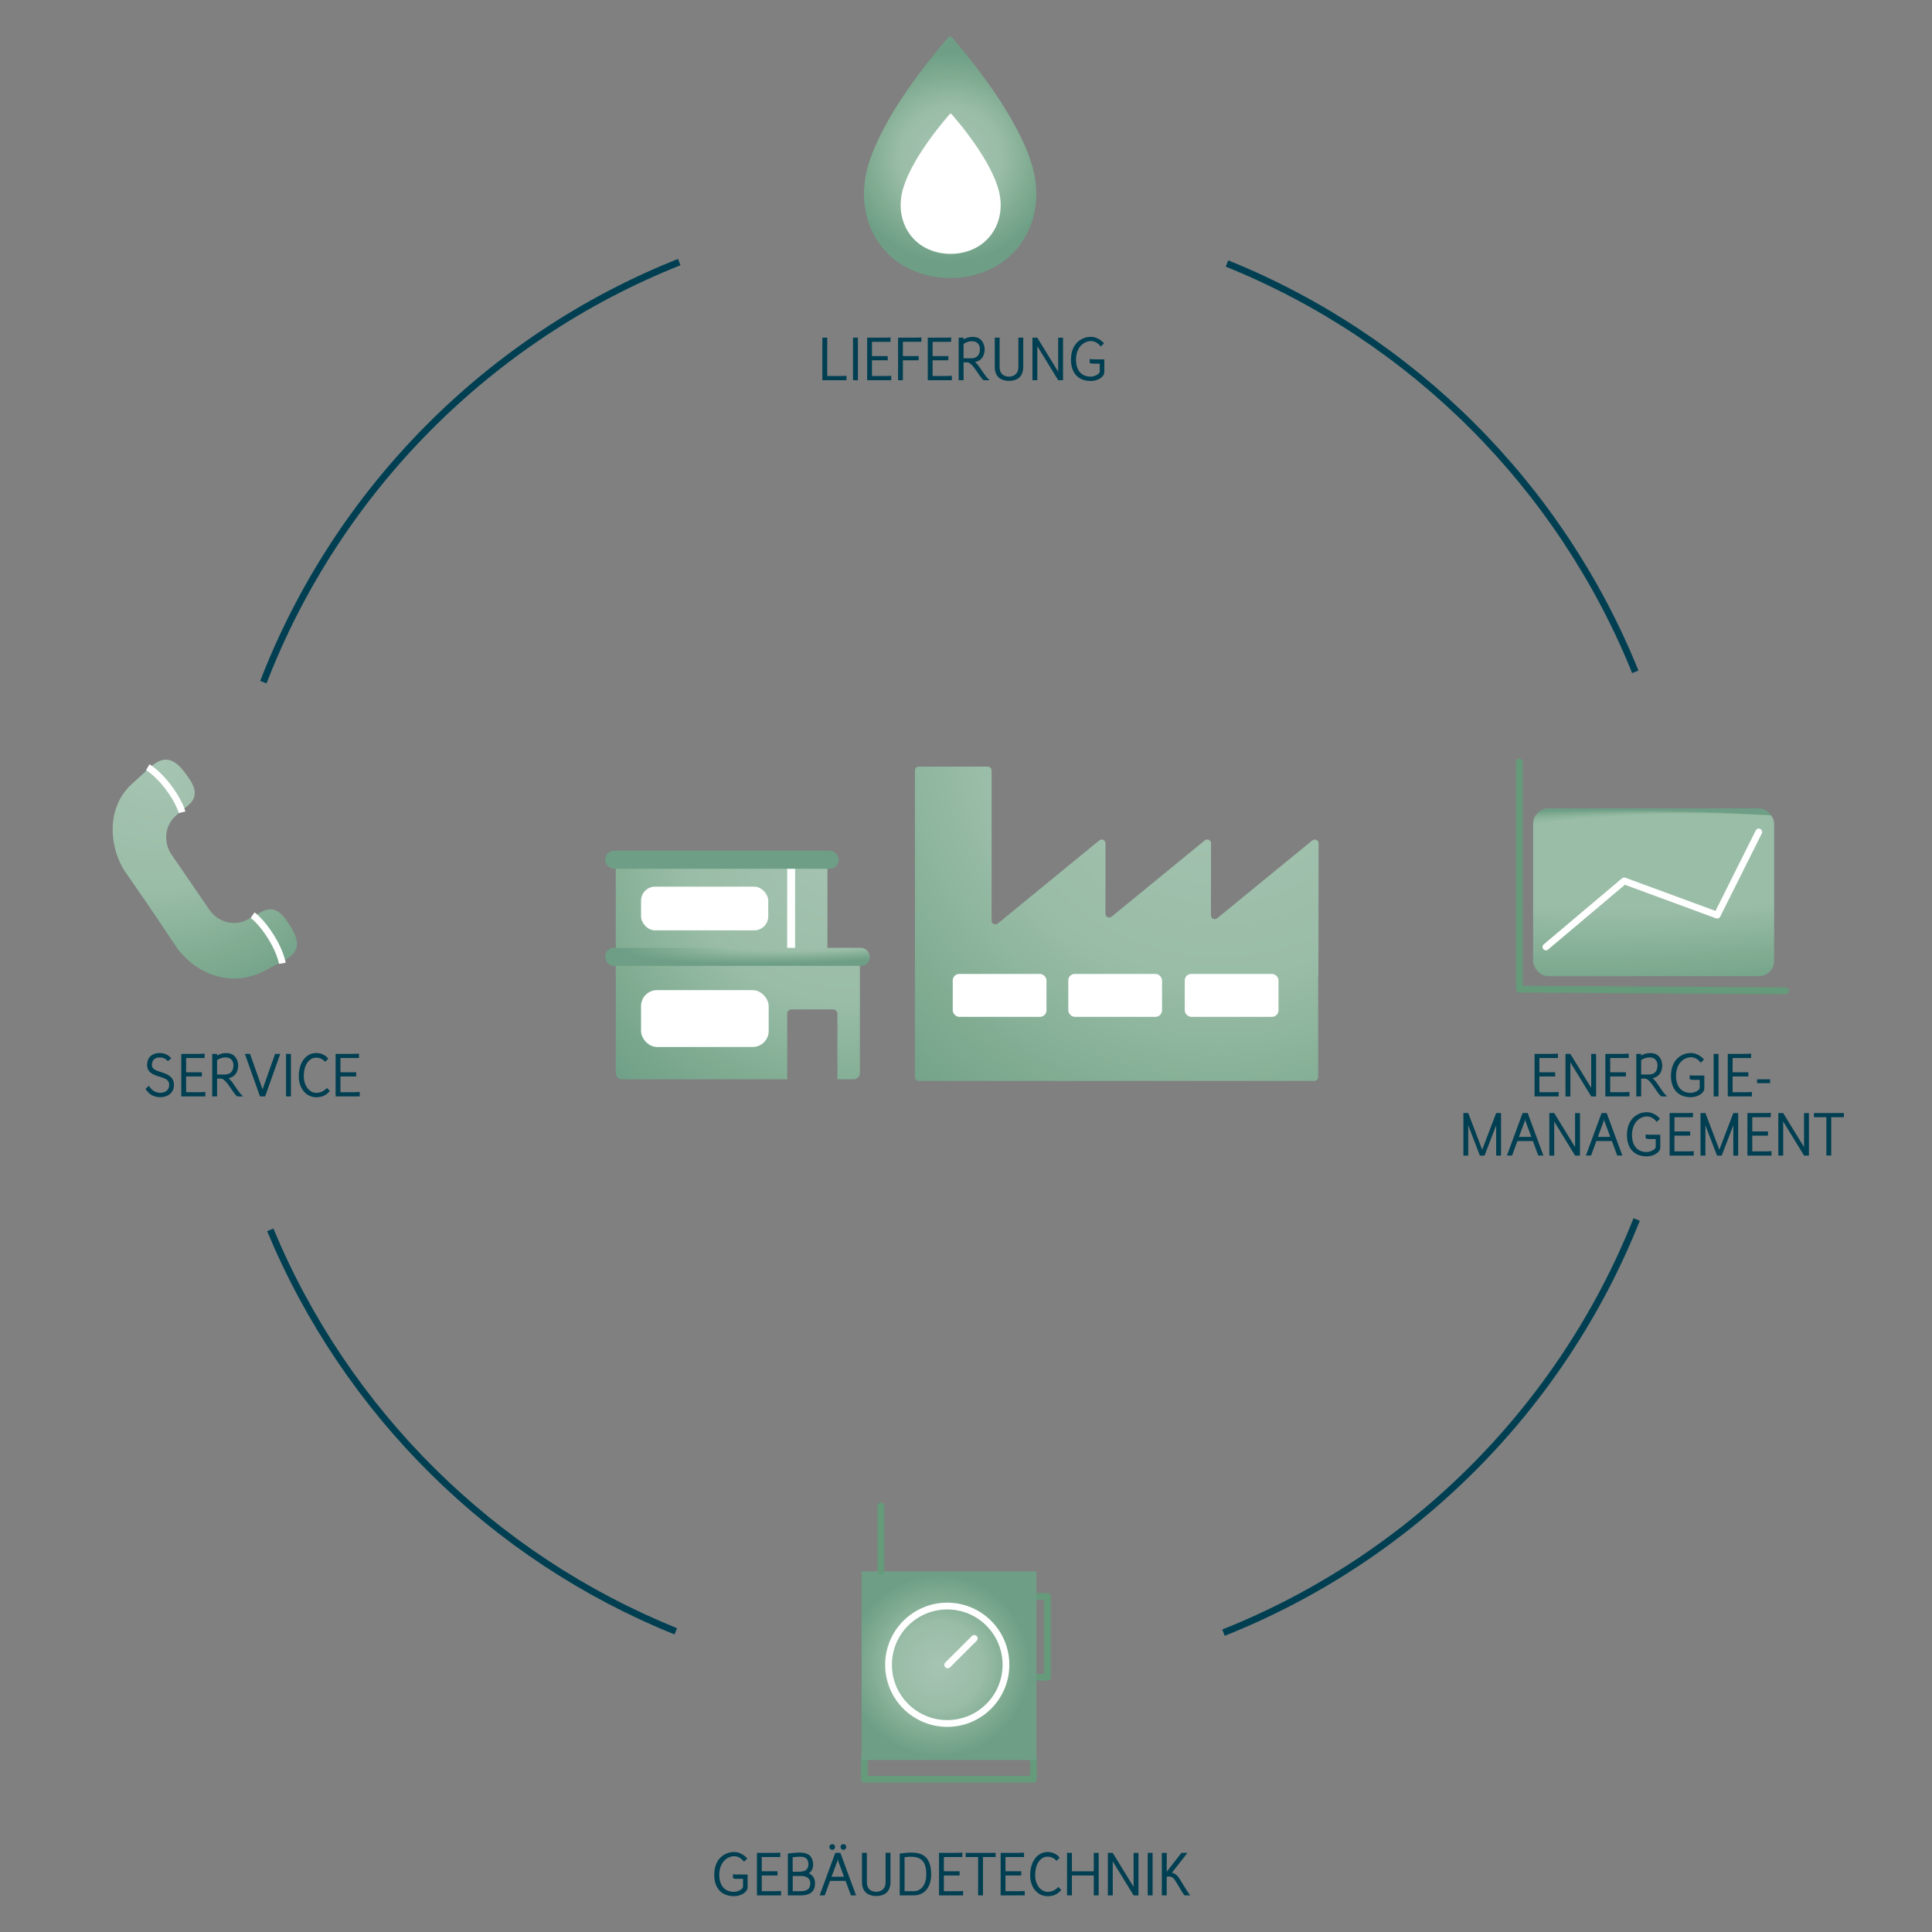 <?xml version="1.0" encoding="UTF-8"?>
<svg xmlns="http://www.w3.org/2000/svg" xmlns:xlink="http://www.w3.org/1999/xlink" id="Ebene_1" data-name="Ebene 1" viewBox="0 0 571 571">
  <rect x="0" y="0" width="571" height="571" fill="#808080" stroke="none"/>
  <defs>
    <radialGradient id="ENTEGA" cx="21353.97" cy="-1501.93" r="31.02" fx="21353.97" fy="-1501.93" gradientTransform="rotate(-180 10817.395 -727.745)" gradientUnits="userSpaceOnUse">
      <stop offset="0" stop-color="#a6c4b2"></stop>
      <stop offset=".48" stop-color="#9abda7"></stop>
      <stop offset=".78" stop-color="#7fab91"></stop>
      <stop offset="1" stop-color="#6e9f86"></stop>
    </radialGradient>
    <radialGradient id="Verlauf_Radial_57-35_2" cx="360.43" cy="216.7" r="148.63" data-name="Verlauf Radial 57-35 % 2" fx="360.43" fy="216.7" gradientUnits="userSpaceOnUse">
      <stop offset="0" stop-color="#a6c4b2"></stop>
      <stop offset=".48" stop-color="#9abda7"></stop>
      <stop offset=".78" stop-color="#7fab91"></stop>
      <stop offset="1" stop-color="#6e9f86"></stop>
    </radialGradient>
    <radialGradient xlink:href="#Verlauf_Radial_57-35_2" id="Verlauf_Radial_57-35_2-2" cx="249" cy="247.96" r="98.57" data-name="Verlauf Radial 57-35 % 2" fx="249" fy="247.96"></radialGradient>
    <radialGradient xlink:href="#Verlauf_Radial_57-35_2" id="Verlauf_Radial_57-35_2-3" cx="1576.15" cy="30717.23" r="54.37" data-name="Verlauf Radial 57-35 % 2" fx="1576.15" fy="30717.23" gradientTransform="matrix(-.924 .104 -.592 -.074 19884.96 2387.05)"></radialGradient>
    <radialGradient xlink:href="#Verlauf_Radial_57-35_2" id="Verlauf_Radial_57-35_2-4" cx="825.22" cy="30523.49" r="59.75" data-name="Verlauf Radial 57-35 % 2" fx="825.22" fy="30523.49" gradientTransform="matrix(-.885 .093 -.625 -.105 20070.46 3455.15)"></radialGradient>
    <radialGradient id="Unbenannter_Verlauf_13" cx="8934.94" cy="259.32" r="25.39" data-name="Unbenannter Verlauf 13" fx="8934.94" fy="234.32" gradientTransform="matrix(5.446 .386 -2.669 1.084 -47508.1 -3461.3)" gradientUnits="userSpaceOnUse">
      <stop offset=".48" stop-color="#9abda7"></stop>
      <stop offset=".78" stop-color="#7fab91"></stop>
      <stop offset="1" stop-color="#6e9f86"></stop>
    </radialGradient>
    <radialGradient xlink:href="#Verlauf_Radial_57-35_2" id="Verlauf_Radial_57-35_2-5" cx="861.58" cy="-4922.8" r="77.33" data-name="Verlauf Radial 57-35 % 2" fx="861.58" fy="-4922.8" gradientTransform="rotate(-34.46 8754.1 -1033.795)"></radialGradient>
    <radialGradient xlink:href="#Verlauf_Radial_57-35_2" id="Verlauf_Radial_57-35_2-6" cx="351.4" cy="492.3" r="26.76" data-name="Verlauf Radial 57-35 % 2" fx="351.4" fy="492.3" gradientTransform="translate(-73.89)"></radialGradient>
    <style>.cls-1{fill:#003f52}.cls-3,.cls-5,.cls-6,.cls-7{stroke-width:2px}.cls-3,.cls-7{stroke:#fff}.cls-3,.cls-5,.cls-6,.cls-7{fill:none}.cls-3,.cls-6{stroke-linecap:round;stroke-linejoin:round}.cls-8{fill:#fff}.cls-5,.cls-7{stroke-miterlimit:10}.cls-5{stroke:#003f52}.cls-6{stroke:#659a7a}</style>
  </defs>
  <path d="M260.15 72.35c2.26 3.04 5.21 5.48 8.62 7.12 3.76 1.8 7.88 2.72 12.04 2.68 4.17.04 8.28-.88 12.04-2.68 3.4-1.65 6.36-4.09 8.62-7.13 4.79-6.44 6.08-15.01 3.54-23.53-4.33-14.53-18.08-31.35-23.78-37.9-.11-.12-.26-.19-.42-.19s-.32.07-.42.19c-5.71 6.56-19.45 23.37-23.78 37.9-2.54 8.51-1.24 17.09 3.54 23.53Z" style="fill:url(#ENTEGA)"></path>
  <path d="M268.97 69.34c1.31 1.76 3.03 3.18 5 4.13 2.18 1.04 4.57 1.58 6.99 1.55 2.42.02 4.81-.51 6.99-1.55a13.63 13.63 0 0 0 5-4.13c2.78-3.74 3.53-8.71 2.06-13.65-2.51-8.43-10.49-18.19-13.8-21.99-.06-.07-.15-.11-.24-.11s-.18.04-.24.11c-3.31 3.8-11.29 13.56-13.8 21.99-1.47 4.94-.72 9.92 2.06 13.65Z" class="cls-8"></path>
  <path d="m387.87 248.36-28.14 23.04c-.74.6-1.84.08-1.84-.87l.03-21.29c0-.95-1.1-1.48-1.84-.87l-27.53 22.54c-.74.6-1.84.08-1.84-.87l.03-20.79c0-.95-1.1-1.48-1.84-.87l-30 24.56c-.74.6-1.84.08-1.84-.87V227.7c0-.62-.5-1.13-1.13-1.13h-20.39c-.62 0-1.13.5-1.13 1.13v90.64c0 .62.5 1.13 1.13 1.13h116.91c.62 0 1.13-.5 1.13-1.13V288.9h.07l.06-39.64c0-.95-1.1-1.48-1.84-.87Z" style="fill:url(#Verlauf_Radial_57-35_2)"></path>
  <rect width="27.71" height="12.69" x="350.15" y="287.84" class="cls-8" rx="1.93" ry="1.93"></rect>
  <rect width="27.71" height="12.69" x="315.73" y="287.84" class="cls-8" rx="1.93" ry="1.93"></rect>
  <rect width="27.71" height="12.69" x="281.58" y="287.84" class="cls-8" rx="1.93" ry="1.93"></rect>
  <path d="M244.55 284.46V255h-62.57v62.09c0 1.05.85 1.9 1.9 1.9h48.88c-.07-.16-.11-.33-.11-.52v-18.85c0-.71.58-1.29 1.29-1.29h12.26c.71 0 1.29.58 1.29 1.29v18.85c0 .18-.04.36-.11.52h4.86a1.9 1.9 0 0 0 1.9-1.9v-32.62h-9.6Z" style="fill:url(#Verlauf_Radial_57-35_2-2)"></path>
  <path d="M233.65 256h.34v24.05h-.34z" style="stroke-miterlimit:10;fill:#fff;stroke:#fff;stroke-width:2px"></path>
  <rect width="37.72" height="16.8" x="189.46" y="292.63" class="cls-8" rx="4.71" ry="4.71"></rect>
  <rect width="37.59" height="12.92" x="189.46" y="262.05" class="cls-8" rx="4.14" ry="4.14"></rect>
  <rect width="78.15" height="5.33" x="178.9" y="280.14" rx="2.52" ry="2.52" style="fill:url(#Verlauf_Radial_57-35_2-3)"></rect>
  <rect width="68.93" height="5.33" x="178.9" y="251.43" rx="2.52" ry="2.52" style="fill:url(#Verlauf_Radial_57-35_2-4)"></rect>
  <path id="Linie_199" d="m527.73 292.82-78.67-.47V225.2" class="cls-6" data-name="Linie 199"></path>
  <rect width="71.23" height="49.61" x="453.11" y="238.91" rx="4.53" ry="4.53" style="fill:url(#Unbenannter_Verlauf_13)"></rect>
  <path d="m456.89 279.87 23.14-19.52 27.48 10.12 12.29-24.58" class="cls-3"></path>
  <path d="m52.44 240.66 3.35-2.79c3.34-2.97 1.19-6.19-.3-8.36-3.45-5.02-6.55-6.91-11.28-2.61l-5.23 4.79c-8.17 7.46-6.32 19.64-1.96 25.99l7.62 11.04 7.47 11.14c4.35 6.34 14.09 12.42 24.99 7.61l6.41-3.32c5.71-2.87 5.07-6.44 1.62-11.46-1.49-2.17-3.71-5.33-7.69-3.28l-3.81 2.12c-4.42 2.63-9.37.82-11.72-2.61l-11.24-16.38c-2.35-3.43-2.26-8.69 1.78-11.88Z" style="fill:url(#Verlauf_Radial_57-35_2-5)"></path>
  <path d="M83.45 284.71s-.52-3.19-3.13-7.46c-3.03-4.96-5.66-6.78-5.66-6.78M43.68 226.75s2.79 1.63 5.84 5.6c3.54 4.61 4.29 7.72 4.29 7.72" class="cls-7"></path>
  <path d="M255.48 519.03h49.95v6.82h-49.95zM302.77 495.71v-23.89h6.82v23.89z" class="cls-6"></path>
  <path d="M254.65 464.43h51.62v55.74h-51.62z" style="fill:url(#Verlauf_Radial_57-35_2-6)"></path>
  <path d="M260.33 445.09v19.34" class="cls-6"></path>
  <circle cx="279.96" cy="492.02" r="17.35" class="cls-7"></circle>
  <path d="m287.95 484.23-7.85 7.82" class="cls-3"></path>
  <path d="M199.73 482.13c-54.13-21.83-97.49-64.78-119.85-118.65M483.71 360.42c-22.11 55.63-66.48 100-122.11 122.11M362.64 77.88c54.81 22.11 98.56 65.87 120.67 120.68M77.84 201.61c21.83-56.58 66.6-101.77 122.91-124.15" class="cls-5"></path>
  <path d="M243.05 99.8h1.44v11.33h3.98c1.06 0 1.71-.08 1.71-.08v1.32h-7.13V99.8ZM252.11 112.37V99.8h1.44v12.57h-1.44ZM256.28 112.37V99.8h5.19c1.06 0 1.71-.08 1.71-.08v1.31h-5.47v4.21h4.65v1.24h-4.65v4.65h3.98c1.06 0 1.71-.08 1.71-.08v1.32h-7.13ZM265.42 112.37V99.8h5.19c1.06 0 1.71-.08 1.71-.08v1.29h-5.47v4.23h4.65v1.24h-4.65v5.89h-1.44ZM274.2 112.37V99.8h5.19c1.06 0 1.71-.08 1.71-.08v1.31h-5.47v4.21h4.65v1.24h-4.65v4.65h3.98c1.06 0 1.71-.08 1.71-.08v1.32h-7.13ZM283.34 112.37V99.8h1.44v.51c.87-.54 1.73-.73 2.76-.75 2.06 0 3.35 1.37 3.48 3.59-.02 2.56-1.44 3.56-2.84 3.85 1.44 1.16 2.73 4.13 4.29 5.34v.03h-1.75c-1.42-1.13-2.91-4.73-4.62-5.26h-1.32v5.26h-1.44Zm6.27-9.22c0-1.39-.88-2.3-2.3-2.3-.95 0-1.73.26-2.53.8v4.24h2.42c1.04-.02 2.4-.52 2.42-2.74ZM298.21 112.57c-1.39 0-4.2-.46-4.21-4.1V99.8h1.44v8.64c0 2.53 1.85 2.87 2.78 2.87s2.74-.41 2.76-2.84V99.8h1.44v8.67c-.02 3.67-2.82 4.1-4.2 4.1ZM305.14 112.37V99.8h1.44v.02l6.07 9.88.11.23-.02-.23v-9.89h1.44v12.57h-1.44v-.02l-6.07-9.91-.11-.23.02.23v9.93h-1.44ZM326.38 109.97c0 1.49-2.02 2.61-3.93 2.64-4.82 0-5.93-3.66-5.93-6.25 0-5.09 3.38-6.81 5.84-6.81s3.92 1.93 3.92 1.93l-.96.95s-1.04-1.63-2.89-1.63-4.42 1.53-4.42 5.57c0 1.99.8 4.95 4.38 4.95.96 0 2.63-.72 2.63-1.49v-2.35h-1.47c-.39 0-1.03.03-1.49-.21v-1.18c.52.13 1.16.11 1.53.11h2.79v3.77ZM220.95 557.78c0 1.49-2.02 2.61-3.93 2.64-4.82 0-5.93-3.66-5.93-6.25 0-5.09 3.38-6.81 5.84-6.81s3.92 1.93 3.92 1.93l-.96.95s-1.04-1.63-2.89-1.63-4.42 1.53-4.42 5.57c0 1.99.8 4.95 4.38 4.95.96 0 2.63-.72 2.63-1.49v-2.35h-1.47c-.39 0-1.03.03-1.49-.21v-1.18c.52.13 1.16.11 1.53.11h2.79v3.77ZM223.71 560.18v-12.57h5.19c1.06 0 1.71-.08 1.71-.08v1.31h-5.47v4.21h4.65v1.24h-4.65v4.65h3.98c1.06 0 1.71-.08 1.71-.08v1.32h-7.13ZM240.32 551.07c-.02 1.32-.54 2.11-1.27 2.58 1.53.67 1.83 2.07 1.83 2.82 0 .98 0 3.76-4.31 3.71h-3.72v-12.36c.82-.08 2.02-.29 3.51-.29 2.3 0 3.84.8 3.97 3.54Zm-3.31-2.29c-.96-.08-1.94.03-2.73.13v4.29c2.51 0 4.52.24 4.65-2.17-.02-1.67-.87-2.16-1.93-2.25Zm-2.73 10.16h2.29c2.86 0 2.91-1.58 2.91-2.47 0-.54-.29-2.02-2.69-2.02h-2.5v4.49ZM248.37 547.61l4.64 12.57h-1.52l-1.58-4.28h-4.59l-1.57 4.28h-1.52l4.64-12.57h1.5Zm-2.39-2.58c.47 0 .83.36.83.83s-.36.85-.83.85-.85-.36-.85-.85.36-.83.85-.83Zm1.52 4.96-1.73 4.67h3.67l-1.73-4.67s-.1-.38-.1-.78c-.02.31-.07.6-.11.78Zm1.77-4.96c.49 0 .83.36.83.83s-.34.85-.83.85-.85-.36-.85-.85.38-.83.85-.83ZM258.97 560.37c-1.39 0-4.2-.46-4.21-4.1v-8.67h1.44v8.64c0 2.53 1.85 2.87 2.78 2.87s2.74-.41 2.76-2.84v-8.67h1.44v8.67c-.02 3.67-2.82 4.1-4.2 4.1ZM265.91 560.18v-12.36c1.58-.2 2.37-.29 3.38-.29 3.02 0 5.91.95 5.91 6.45 0 3.95-2.11 6.2-5.13 6.2h-4.16Zm3.41-11.43c-1.06 0-1.73.15-1.98.18v10.01h2.73c2.11 0 3.69-1.86 3.69-4.96s-.95-5.22-4.44-5.22ZM277.53 560.18v-12.57h5.19c1.06 0 1.71-.08 1.71-.08v1.31h-5.47v4.21h4.65v1.24h-4.65v4.65h3.98c1.06 0 1.71-.08 1.71-.08v1.32h-7.13ZM285.41 547.61h8.85v1.24h-3.74v11.33h-1.44v-11.33h-3.67v-1.24ZM295.74 560.18v-12.57h5.19c1.06 0 1.71-.08 1.71-.08v1.31h-5.47v4.21h4.65v1.24h-4.65v4.65h3.98c1.06 0 1.71-.08 1.71-.08v1.32h-7.13ZM312.24 549.99s-.78-1.26-2.69-1.26c-1.8 0-3.61 1.83-3.61 5.52 0 2.74 1.65 4.83 3.61 4.88 2.12.05 3.2-1.45 3.22-1.45l.9.9c-.51.42-1.45 1.93-4.2 1.84-2.89-.08-5-2.64-5-6.17 0-4.52 2.48-6.89 5.09-6.89s3.62 1.71 3.62 1.71l-.95.91ZM315.36 560.18v-12.57h1.44v5.45h6.47v-5.45h1.44v12.57h-1.44v-5.88h-6.47v5.88h-1.44ZM327.43 560.18v-12.57h1.44v.02l6.07 9.88.11.23-.02-.23v-9.89h1.44v12.57h-1.44v-.02l-6.07-9.91-.11-.23.02.23v9.93h-1.44ZM339.21 560.18v-12.57h1.44v12.57h-1.44ZM344.83 547.61v5.57l4.34-5.57h1.78l-4.6 5.88c.42.05 1.14.39 1.63.91.72.77 2.84 4.67 3.8 5.78h-1.7c-.56-.59-2.53-4.16-3.04-4.8-.57-.72-1.34-.91-2.22-.72v5.52h-1.44v-12.57h1.44ZM44.02 320.92c.85 1.37 1.86 2.02 3.38 2.06 1.4 0 2.61-.77 2.61-2.34s-1.37-1.97-2.87-2.43c-1.91-.59-3.69-1.26-3.66-3.51.05-2.99 2.47-3.48 3.62-3.48 1.6 0 2.64.54 3.51 1.57l-.98.83c-.64-.67-1.32-1.09-2.53-1.09-.73 0-2.14.29-2.22 2.17-.05 1.24 1.24 1.71 2.64 2.14 1.91.59 3.89 1.35 3.89 3.8s-1.93 3.64-4.05 3.64c-1.98-.06-3.31-.8-4.36-2.47l1.01-.9ZM53.58 324.04v-12.57h5.19c1.06 0 1.71-.08 1.71-.08v1.31h-5.47v4.21h4.65v1.24h-4.65v4.65h3.98c1.06 0 1.71-.08 1.71-.08v1.32h-7.13ZM62.72 324.04v-12.57h1.44v.51c.87-.54 1.73-.73 2.76-.75 2.06 0 3.35 1.37 3.48 3.59-.02 2.56-1.44 3.56-2.84 3.85 1.44 1.16 2.73 4.13 4.29 5.34v.03H70.1c-1.42-1.13-2.91-4.73-4.62-5.26h-1.32v5.26h-1.44Zm6.27-9.22c0-1.39-.88-2.3-2.3-2.3-.95 0-1.73.26-2.53.8v4.24h2.42c1.04-.02 2.4-.52 2.42-2.74ZM76.84 324.04l-4.47-12.57h1.52l3.66 10.34.05.21.05-.21 3.66-10.34h1.52l-4.47 12.57h-1.5ZM84.54 324.04v-12.57h1.44v12.57h-1.44ZM96.08 313.85s-.78-1.26-2.69-1.26c-1.8 0-3.61 1.83-3.61 5.52 0 2.74 1.65 4.83 3.61 4.88 2.12.05 3.2-1.45 3.22-1.45l.9.9c-.51.42-1.45 1.93-4.2 1.84-2.89-.08-5-2.64-5-6.17 0-4.52 2.48-6.89 5.09-6.89s3.62 1.71 3.62 1.71l-.95.91ZM99.19 324.04v-12.57h5.19c1.06 0 1.71-.08 1.71-.08v1.31h-5.47v4.21h4.65v1.24h-4.65v4.65h3.98c1.06 0 1.71-.08 1.71-.08v1.32h-7.13ZM453.54 324.04v-12.57h5.19c1.06 0 1.71-.08 1.71-.08v1.31h-5.47v4.21h4.65v1.24h-4.65v4.65h3.98c1.06 0 1.71-.08 1.71-.08v1.32h-7.13ZM462.68 324.04v-12.57h1.44v.02l6.07 9.88.11.23-.02-.23v-9.89h1.44v12.57h-1.44v-.02l-6.07-9.91-.11-.23.02.23v9.93h-1.44ZM474.46 324.04v-12.57h5.19c1.06 0 1.71-.08 1.71-.08v1.31h-5.47v4.21h4.65v1.24h-4.65v4.65h3.98c1.06 0 1.71-.08 1.71-.08v1.32h-7.13ZM483.6 324.04v-12.57h1.44v.51c.87-.54 1.73-.73 2.76-.75 2.06 0 3.35 1.37 3.48 3.59-.02 2.56-1.44 3.56-2.84 3.85 1.44 1.16 2.73 4.13 4.29 5.34v.03h-1.75c-1.42-1.13-2.91-4.73-4.62-5.26h-1.32v5.26h-1.44Zm6.27-9.22c0-1.39-.88-2.3-2.3-2.3-.95 0-1.73.26-2.53.8v4.24h2.42c1.04-.02 2.4-.52 2.42-2.74ZM503.71 321.64c0 1.49-2.02 2.61-3.93 2.64-4.82 0-5.93-3.66-5.93-6.25 0-5.09 3.38-6.81 5.84-6.81s3.92 1.93 3.92 1.93l-.96.95s-1.04-1.63-2.89-1.63-4.42 1.53-4.42 5.57c0 1.99.8 4.95 4.38 4.95.96 0 2.63-.72 2.63-1.49v-2.35h-1.47c-.39 0-1.03.03-1.49-.21v-1.18c.52.13 1.16.11 1.53.11h2.79v3.77ZM506.47 324.04v-12.57h1.44v12.57h-1.44ZM510.64 324.04v-12.57h5.19c1.06 0 1.71-.08 1.71-.08v1.31h-5.47v4.21h4.65v1.24h-4.65v4.65h3.98c1.06 0 1.71-.08 1.71-.08v1.32h-7.13ZM523.15 320.12h-3.85v-1.14h3.85v1.14ZM432.5 341.53v-12.57h1.44l4.1 10.78.02.11.02-.11 4.11-10.78h1.44v12.57h-1.44v-8.82l.02-.28-.07.28-3.38 8.82h-1.39l-3.38-8.82-.07-.26.02.26v8.82h-1.44ZM451.51 328.95l4.64 12.57h-1.52l-1.58-4.28h-4.59l-1.57 4.28h-1.52l4.64-12.57h1.5Zm-.86 2.39-1.73 4.67h3.67l-1.73-4.67s-.1-.38-.1-.78c-.02.31-.07.6-.11.78ZM457.91 341.53v-12.57h1.44v.02l6.07 9.88.11.23-.02-.23v-9.89h1.44v12.57h-1.44v-.02l-6.07-9.91-.11-.23.02.23v9.93h-1.44ZM474.85 328.95l4.64 12.57h-1.52l-1.58-4.28h-4.59l-1.57 4.28h-1.52l4.64-12.57h1.5Zm-.87 2.39-1.73 4.67h3.67l-1.73-4.67s-.1-.38-.1-.78c-.02.31-.07.6-.11.78ZM490.7 339.13c0 1.49-2.02 2.61-3.93 2.64-4.82 0-5.93-3.66-5.93-6.25 0-5.09 3.38-6.81 5.84-6.81s3.92 1.93 3.92 1.93l-.96.95s-1.04-1.63-2.89-1.63-4.42 1.53-4.42 5.57c0 1.99.8 4.95 4.38 4.95.96 0 2.63-.72 2.63-1.49v-2.35h-1.47c-.39 0-1.03.03-1.49-.21v-1.18c.52.13 1.16.11 1.53.11h2.79v3.77ZM493.45 341.53v-12.57h5.19c1.06 0 1.71-.08 1.71-.08v1.31h-5.47v4.21h4.65v1.24h-4.65v4.65h3.98c1.06 0 1.71-.08 1.71-.08v1.32h-7.13ZM502.59 341.53v-12.57h1.44l4.1 10.78.02.11.02-.11 4.11-10.78h1.44v12.57h-1.44v-8.82l.02-.28-.07.28-3.38 8.82h-1.39l-3.38-8.82-.07-.26.02.26v8.82h-1.44ZM516.45 341.53v-12.57h5.19c1.06 0 1.71-.08 1.71-.08v1.31h-5.47v4.21h4.65v1.24h-4.65v4.65h3.98c1.06 0 1.71-.08 1.71-.08v1.32h-7.13ZM525.58 341.53v-12.57h1.44v.02l6.07 9.88.11.23-.02-.23v-9.89h1.44v12.57h-1.44v-.02l-6.07-9.91-.11-.23.02.23v9.93h-1.44ZM536.11 328.95h8.85v1.24h-3.74v11.33h-1.44v-11.33h-3.67v-1.24Z" class="cls-1"></path>
</svg>
